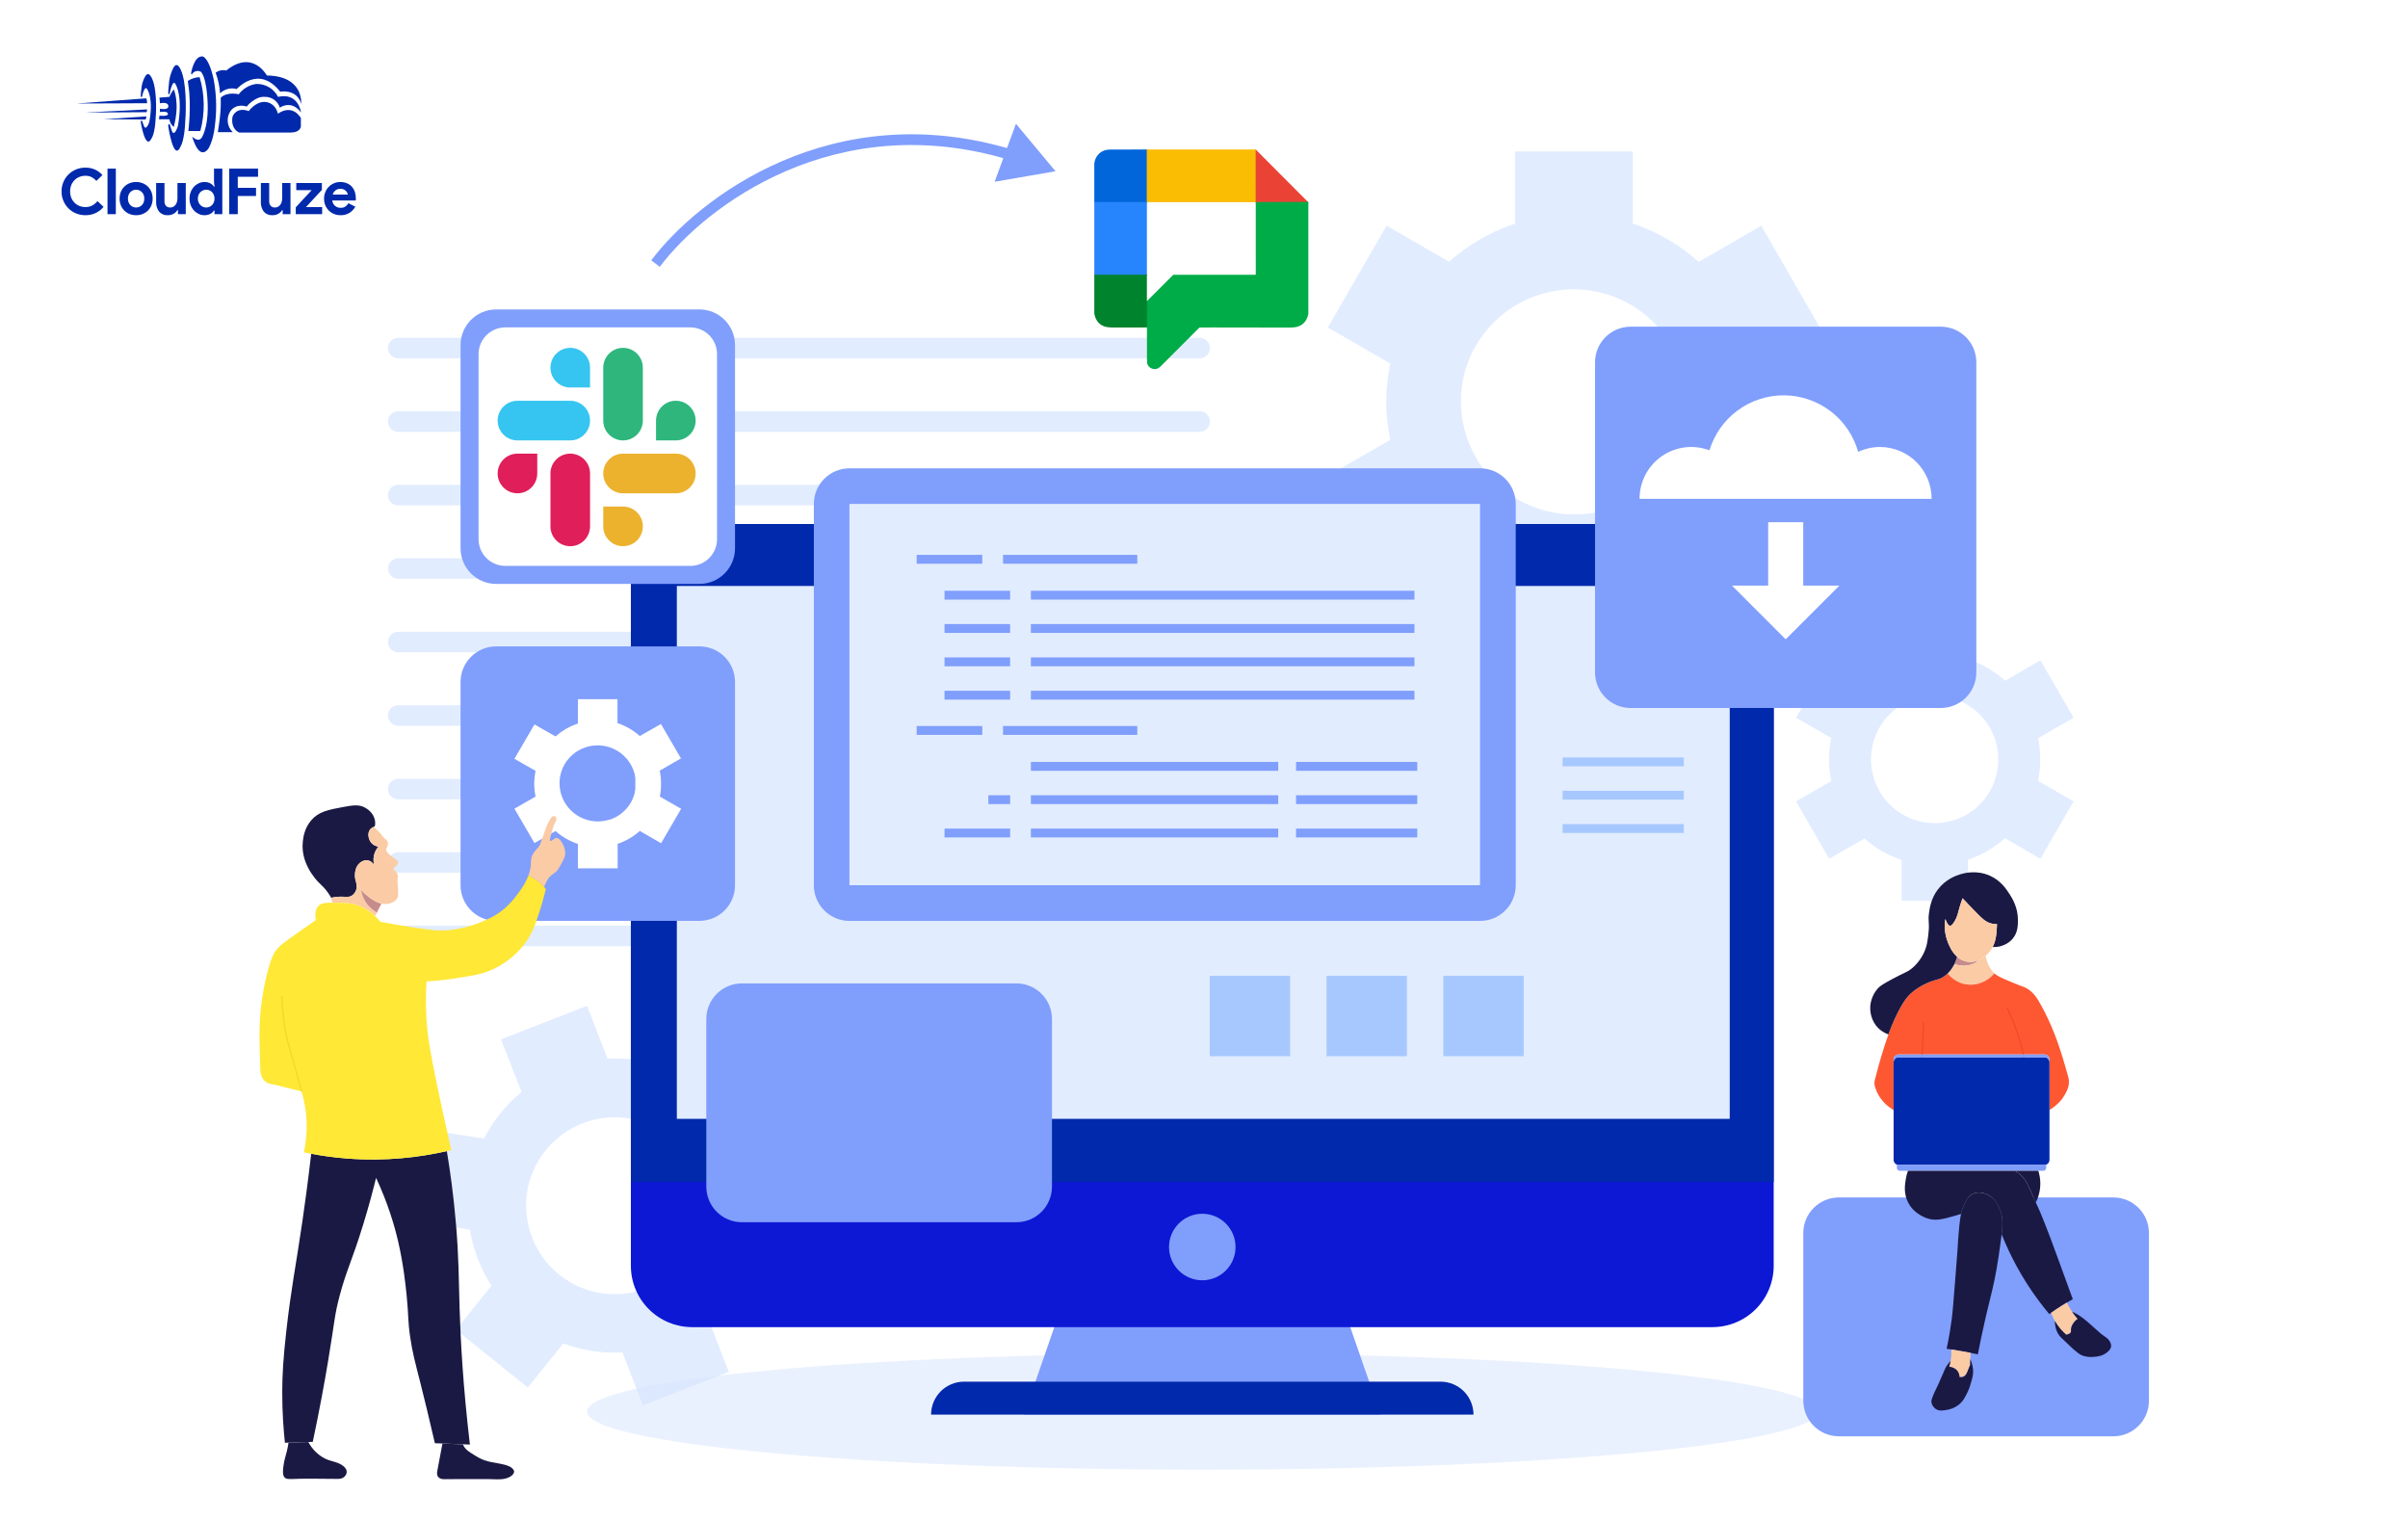 <svg width="900" height="568" viewBox="0 0 900 568" fill="none" xmlns="http://www.w3.org/2000/svg">
<rect width="900" height="568" fill="white"/>
<g clip-path="url(#clip0_7278_3678)">
<path d="M53.107 35.99C53.293 35.198 54.188 31.624 55.08 33.458C55.052 33.429 57.474 36.78 55.789 45.656C55.817 45.562 54.523 49.381 53.71 46.855C53.738 46.949 53.106 45.182 53.106 45.182C53.106 45.182 52.656 44.741 52.605 45.656C52.581 45.593 54.372 56.624 56.685 51.628C56.685 51.661 57.951 49.955 58.181 43.949C58.258 44.011 58.813 35.128 57.285 30.549C57.285 30.582 55.865 25.681 54.208 28.652C53.384 30.126 52.906 31.768 52.811 33.455C52.695 34.294 52.625 35.139 52.602 35.986C52.59 35.957 52.924 36.783 53.107 35.99Z" fill="#0129AC"/>
<path d="M63.438 34.827C63.654 33.823 64.671 29.291 65.696 31.617C65.664 31.581 68.439 35.829 66.51 47.085C66.541 46.971 65.064 51.803 64.133 48.605C64.165 48.721 63.443 46.484 63.443 46.484C63.443 46.484 62.928 45.924 62.867 47.084C62.84 47.007 64.892 60.991 67.539 54.656C67.539 54.698 68.989 52.535 69.257 44.92C69.346 44.997 69.979 33.736 68.232 27.93C68.232 27.973 66.605 21.758 64.707 25.526C63.754 27.421 63.21 29.495 63.108 31.613C62.975 32.678 62.895 33.749 62.869 34.822C62.842 34.784 63.22 35.83 63.438 34.827Z" fill="#0129AC"/>
<path d="M71.4 27.428C71.4 27.428 72.472 20.622 75.803 21.111C75.329 21.096 77.828 20.579 79.836 29.567C80.81 34.722 81.038 39.989 80.512 45.209C80.429 45.095 80.273 51.523 77.914 55.487C77.915 55.52 75.212 59.907 72.558 53.161C72.267 52.466 72.015 51.755 71.801 51.032C71.801 51.032 74.426 53.763 75.648 50.967C75.669 51.005 77.567 47.585 77.644 40.854C77.663 40.936 77.763 30.083 75.146 26.864C74.854 26.691 74.53 26.58 74.194 26.538C73.857 26.496 73.515 26.524 73.19 26.619C72.865 26.714 72.562 26.876 72.302 27.093C72.041 27.31 71.828 27.578 71.675 27.881C71.576 27.735 71.484 27.583 71.4 27.428Z" fill="#0129AC"/>
<path d="M89.405 49.528C89.405 49.528 86.204 48.413 86.873 43.767C86.912 43.443 88.234 39.804 93.005 41.522C92.889 41.522 95.49 38.05 98.81 38.088C98.837 38.088 102.615 37.858 103.896 42.5C103.826 42.567 108.763 38.472 112.447 44.064C112.457 44.081 112.456 46.576 112.447 45.95V47.311C112.447 47.311 112.259 49.478 108.794 49.527H108.588C106.702 49.495 89.405 49.528 89.405 49.528Z" fill="#0129AC"/>
<path d="M81.422 49.387C81.383 49.411 86.984 49.387 86.984 49.387C85.971 48.415 85.321 47.127 85.142 45.735C84.963 44.343 85.266 42.932 86 41.736C86.07 41.666 87.659 38.526 92.233 39.813C92.213 39.719 95.49 35.872 98.984 36.202C100.237 36.173 101.466 36.556 102.48 37.291C103.495 38.028 104.24 39.076 104.601 40.277C104.51 40.206 108.905 37.144 112.486 42.005C112.533 42.029 111.566 34.453 103.924 36.2C103.159 34.693 101.976 33.437 100.518 32.583C99.059 31.729 97.385 31.312 95.696 31.383C93.102 31.769 90.767 33.167 89.201 35.271C89.296 35.201 84.816 34.145 82.496 36.55C82.574 39.114 82.458 41.68 82.15 44.227C82.18 44.162 81.466 49.362 81.422 49.387Z" fill="#0129AC"/>
<path d="M80.598 27.179C81.526 29.654 82.081 32.252 82.244 34.889C83.043 34.096 84.038 33.528 85.128 33.245C86.218 32.962 87.364 32.973 88.448 33.278C88.556 33.278 96.599 23.966 104.72 34.266C104.811 34.301 110.861 33 112.594 38.854C112.519 38.854 113.744 28.443 99.775 28.216C99.735 28.295 94.518 18.319 84.556 26.364C83.878 26.19 83.169 26.174 82.483 26.316C81.797 26.457 81.153 26.754 80.599 27.183L80.598 27.179Z" fill="#0129AC"/>
<path d="M70.191 30.232C71.517 29.395 73.036 28.911 74.603 28.828C76.56 35.379 76.655 42.345 74.879 48.947C74.907 49.026 70.404 48.947 70.404 48.947C70.404 48.947 71.606 39.395 70.404 31.881L70.191 30.232Z" fill="#0129AC"/>
<path d="M59.593 36.483L63.322 36.199C63.719 35.202 64.266 34.271 64.942 33.438C64.966 33.438 67.341 38.456 64.942 47.44C64.496 47.096 64.123 46.667 63.845 46.178C63.567 45.688 63.389 45.148 63.322 44.589C63.322 44.521 59.434 44.589 59.434 44.589L59.597 43.227C59.597 43.227 62.976 43.635 62.748 42.502C62.728 42.478 62.948 41.458 59.773 41.849V40.625C59.773 40.625 62.922 41.315 62.93 39.695C62.93 39.671 63.082 37.941 59.773 38.607C59.749 37.896 59.689 37.187 59.593 36.483Z" fill="#0129AC"/>
<path d="M28.734 38.683L54.683 36.75C54.894 37.336 54.996 37.956 54.985 38.579C55.007 38.61 28.734 38.683 28.734 38.683Z" fill="#0129AC"/>
<path d="M31.961 42.049L54.963 40.891C54.979 41.246 54.914 41.6 54.773 41.926C54.758 41.963 31.961 42.049 31.961 42.049Z" fill="#0129AC"/>
<path d="M38.75 44.556L54.736 43.5L54.453 44.669L38.75 44.556Z" fill="#0129AC"/>
<path d="M38.708 77.316C37.904 78.301 36.889 79.093 35.737 79.633C34.536 80.176 33.23 80.448 31.912 80.429C30.702 80.439 29.503 80.205 28.386 79.74C27.333 79.303 26.375 78.665 25.567 77.862C24.764 77.054 24.126 76.098 23.689 75.046C23.225 73.936 22.991 72.744 23 71.541C22.991 70.338 23.225 69.146 23.689 68.036C24.126 66.984 24.764 66.028 25.567 65.22C26.375 64.417 27.333 63.779 28.386 63.343C29.503 62.879 30.702 62.646 31.912 62.658C33.149 62.633 34.377 62.876 35.512 63.371C36.568 63.859 37.511 64.561 38.28 65.434L36.023 67.62C35.533 67.047 34.941 66.571 34.276 66.216C33.551 65.852 32.747 65.672 31.935 65.693C31.171 65.688 30.413 65.829 29.701 66.109C29.023 66.375 28.404 66.775 27.884 67.285C27.357 67.809 26.941 68.434 26.66 69.122C26.35 69.888 26.197 70.708 26.208 71.534C26.195 72.362 26.348 73.185 26.658 73.953C26.939 74.641 27.355 75.265 27.881 75.789C28.402 76.302 29.021 76.704 29.701 76.971C30.413 77.251 31.171 77.392 31.935 77.387C32.814 77.405 33.683 77.206 34.466 76.808C35.227 76.399 35.895 75.837 36.426 75.156L38.708 77.316ZM40.181 80.048V63.034H43.292V80.048H40.181ZM50.875 68.024C51.725 68.014 52.569 68.172 53.359 68.488C54.086 68.781 54.747 69.218 55.303 69.771C55.86 70.331 56.297 70.998 56.59 71.731C56.905 72.525 57.062 73.373 57.053 74.226C57.062 75.08 56.905 75.928 56.59 76.722C56.298 77.455 55.862 78.122 55.306 78.682C54.75 79.235 54.089 79.671 53.362 79.965C52.572 80.281 51.728 80.439 50.878 80.429C50.027 80.439 49.183 80.281 48.394 79.965C47.666 79.671 47.005 79.235 46.449 78.682C45.891 78.122 45.453 77.455 45.16 76.722C44.844 75.928 44.687 75.08 44.696 74.226C44.687 73.373 44.844 72.525 45.16 71.731C45.451 70.998 45.887 70.331 46.443 69.771C46.999 69.218 47.66 68.781 48.387 68.488C49.178 68.171 50.023 68.014 50.875 68.024ZM50.875 77.553C51.27 77.553 51.661 77.477 52.027 77.328C52.396 77.18 52.732 76.96 53.013 76.679C53.307 76.38 53.538 76.025 53.691 75.634C53.864 75.186 53.948 74.709 53.94 74.23C53.948 73.75 53.864 73.273 53.691 72.826C53.538 72.435 53.307 72.079 53.013 71.78C52.732 71.498 52.397 71.275 52.027 71.126C51.661 70.977 51.27 70.9 50.875 70.9C50.475 70.897 50.08 70.974 49.71 71.125C49.346 71.276 49.016 71.499 48.738 71.779C48.444 72.078 48.213 72.434 48.061 72.824C47.888 73.272 47.803 73.749 47.811 74.229C47.803 74.708 47.888 75.185 48.061 75.633C48.213 76.024 48.444 76.379 48.738 76.678C49.016 76.957 49.346 77.177 49.71 77.326C50.08 77.478 50.475 77.555 50.875 77.553ZM66.511 78.525H66.321C65.959 79.11 65.451 79.59 64.847 79.918C64.198 80.266 63.471 80.442 62.735 80.429C62.118 80.476 61.499 80.379 60.927 80.144C60.355 79.909 59.846 79.543 59.441 79.076C58.676 78.032 58.295 76.757 58.361 75.464V68.404H61.474V75.08C61.42 75.75 61.619 76.415 62.032 76.945C62.245 77.156 62.5 77.319 62.781 77.424C63.062 77.528 63.361 77.572 63.66 77.551C64.053 77.56 64.441 77.466 64.787 77.28C65.113 77.096 65.397 76.845 65.619 76.543C65.858 76.214 66.035 75.844 66.141 75.45C66.263 75.013 66.323 74.561 66.321 74.108V68.404H69.431V80.048H66.515L66.511 78.525ZM80.175 78.644H79.984C79.66 79.174 79.201 79.61 78.654 79.906C77.969 80.275 77.198 80.455 76.42 80.429C75.685 80.431 74.959 80.273 74.292 79.965C73.62 79.657 73.015 79.222 72.51 78.682C71.981 78.112 71.566 77.447 71.287 76.722C70.98 75.926 70.826 75.079 70.836 74.226C70.826 73.374 70.98 72.527 71.287 71.731C71.566 71.006 71.982 70.34 72.511 69.771C73.016 69.233 73.621 68.798 74.292 68.491C74.959 68.183 75.685 68.025 76.419 68.028C77.197 68.001 77.968 68.181 78.653 68.55C79.199 68.845 79.659 69.278 79.984 69.806H80.175L79.984 68.143V63.034H83.097V80.048H80.175V78.644ZM77.062 77.553C77.465 77.555 77.864 77.478 78.238 77.328C78.607 77.18 78.943 76.96 79.224 76.679C79.519 76.379 79.754 76.024 79.913 75.634C80.094 75.188 80.183 74.711 80.175 74.23C80.183 73.749 80.094 73.271 79.913 72.826C79.754 72.436 79.519 72.08 79.224 71.78C78.943 71.498 78.608 71.275 78.238 71.126C77.864 70.976 77.465 70.899 77.062 70.901C76.657 70.899 76.257 70.98 75.885 71.138C75.517 71.294 75.182 71.52 74.899 71.804C74.604 72.104 74.37 72.459 74.21 72.849C74.031 73.286 73.942 73.755 73.949 74.228C73.942 74.7 74.031 75.169 74.21 75.606C74.37 75.996 74.604 76.351 74.899 76.651C75.182 76.935 75.517 77.161 75.885 77.317C76.257 77.475 76.657 77.555 77.062 77.553ZM85.664 63.034H96.452V66.076H88.874V70.21H95.694V73.252H88.874V80.048H85.666L85.664 63.034ZM105.649 78.528H105.459C105.097 79.111 104.589 79.59 103.985 79.918C103.336 80.266 102.608 80.442 101.87 80.429C101.254 80.476 100.636 80.378 100.064 80.143C99.493 79.909 98.984 79.543 98.579 79.076C97.814 78.032 97.433 76.757 97.499 75.464V68.404H100.612V75.08C100.558 75.75 100.757 76.415 101.171 76.945C101.383 77.156 101.638 77.319 101.919 77.424C102.2 77.528 102.499 77.572 102.798 77.551C103.192 77.559 103.581 77.465 103.927 77.278C104.253 77.094 104.537 76.843 104.759 76.541C104.998 76.212 105.176 75.841 105.282 75.448C105.402 75.011 105.462 74.56 105.459 74.108V68.404H108.572V80.048H105.649V78.528ZM110.544 77.482L116.485 71.066H110.734V68.404H120.306V70.975L114.366 77.391H120.401V80.048H110.54L110.544 77.482ZM132.81 77.244C132.286 78.18 131.539 78.971 130.636 79.549C129.632 80.161 128.472 80.466 127.297 80.429C126.455 80.437 125.619 80.28 124.838 79.965C124.104 79.669 123.437 79.228 122.877 78.669C122.318 78.109 121.878 77.442 121.581 76.709C121.265 75.919 121.108 75.075 121.118 74.224C121.114 73.408 121.268 72.598 121.57 71.839C121.859 71.107 122.286 70.437 122.83 69.867C123.375 69.3 124.024 68.844 124.743 68.524C125.509 68.185 126.34 68.015 127.178 68.025C128.033 68.01 128.881 68.168 129.673 68.489C130.371 68.776 130.996 69.214 131.503 69.772C132.004 70.334 132.384 70.993 132.62 71.707C132.879 72.489 133.008 73.308 133 74.131V74.416C132.985 74.503 132.977 74.59 132.977 74.678C132.96 74.764 132.952 74.852 132.953 74.939H124.184C124.233 75.368 124.366 75.783 124.576 76.16C124.765 76.49 125.015 76.78 125.313 77.015C125.599 77.242 125.926 77.411 126.275 77.514C126.622 77.617 126.983 77.669 127.345 77.669C127.971 77.693 128.589 77.523 129.115 77.182C129.574 76.866 129.953 76.447 130.22 75.958L132.81 77.244ZM129.982 72.729C129.957 72.489 129.888 72.256 129.78 72.04C129.651 71.773 129.474 71.531 129.258 71.327C129.009 71.093 128.719 70.908 128.402 70.781C128.012 70.629 127.597 70.555 127.178 70.565C126.545 70.554 125.926 70.755 125.42 71.135C124.899 71.535 124.524 72.094 124.35 72.727L129.982 72.729Z" fill="#0129AC"/>
</g>
<path d="M658.219 149.979C658.218 145.271 657.746 140.574 656.811 135.96L680.251 122.48L658.294 84.377L634.914 97.857C627.757 91.444 619.354 86.575 610.231 83.553V56.594H566.317V83.553C562.245 84.904 558.304 86.624 554.545 88.691C554.095 88.93 553.661 89.2 553.227 89.439L551.909 90.203C548.241 92.421 544.786 94.973 541.589 97.827L518.254 84.347L496.297 122.39L519.632 135.87C518.741 140.068 518.24 144.34 518.134 148.631V151.626C518.239 155.912 518.74 160.179 519.632 164.372L496.297 177.852L518.254 215.955L541.589 202.475C548.765 208.869 557.183 213.713 566.317 216.704V243.663H610.231V216.614C619.289 213.575 627.635 208.729 634.764 202.37L658.294 215.955L680.251 177.912L656.736 164.327C657.718 159.607 658.215 154.8 658.219 149.979ZM617.106 180.937L616.522 181.462C615.773 182.136 615.024 182.78 614.185 183.409C613.811 183.708 613.436 183.993 613.047 184.262C612.388 184.742 611.714 185.191 611.04 185.625C610.366 186.06 609.947 186.314 609.392 186.629C608.838 186.943 608.269 187.258 607.7 187.557C607.131 187.857 606.202 188.276 605.513 188.621L604.21 189.175C603.267 189.55 602.308 189.909 601.334 190.223L600.601 190.463C594.283 192.374 587.607 192.78 581.104 191.65C574.602 190.521 568.453 187.886 563.15 183.957C557.848 180.028 553.537 174.913 550.563 169.021C547.589 163.129 546.034 156.624 546.022 150.024C546.018 144.482 547.113 138.994 549.243 133.878C549.332 133.638 549.437 133.414 549.542 133.174C549.917 132.305 550.336 131.452 550.77 130.598C551.055 130.074 551.339 129.549 551.639 129.1C551.939 128.651 552.253 128.067 552.583 127.602C553.092 126.794 553.616 126.015 554.185 125.236L554.634 124.637C559.517 118.289 566.101 113.457 573.621 110.703C581.141 107.949 589.288 107.385 597.115 109.077C604.943 110.77 612.129 114.649 617.839 120.264C623.549 125.879 627.549 133 629.372 140.798C629.372 141.052 629.477 141.307 629.537 141.561C629.747 142.55 629.912 143.553 630.061 144.557C630.061 145.021 630.181 145.486 630.226 145.95C630.296 146.759 630.356 147.567 630.406 148.376C630.406 149.025 630.406 149.669 630.406 150.308C630.406 150.947 630.406 151.591 630.406 152.24C630.406 153.049 630.301 153.858 630.226 154.652C630.226 155.131 630.121 155.61 630.061 156.075C629.912 157.078 629.747 158.082 629.537 159.07C629.537 159.325 629.417 159.579 629.372 159.834C628.452 163.879 626.938 167.765 624.879 171.367C622.767 174.918 620.149 178.142 617.106 180.937Z" fill="#E1ECFF"/>
<path d="M762.569 283.771C762.572 281.12 762.306 278.475 761.776 275.878L775.001 268.239L762.614 246.792L749.434 254.4C745.399 250.786 740.663 248.043 735.52 246.342V231.125H710.762V246.327C708.467 247.087 706.246 248.054 704.127 249.218C703.872 249.353 703.633 249.502 703.393 249.652C703.153 249.802 702.884 249.922 702.644 250.072C700.577 251.327 698.627 252.765 696.818 254.37L683.668 246.777L671.281 268.224L684.446 275.818C683.954 278.184 683.684 280.591 683.638 283.007C683.638 283.307 683.638 283.591 683.638 283.876C683.638 284.161 683.638 284.445 683.638 284.73C683.685 287.146 683.956 289.553 684.446 291.919L671.281 299.513L683.668 320.96L696.818 313.367C700.871 316.961 705.616 319.688 710.762 321.38V336.597H735.52V321.32C740.634 319.612 745.344 316.875 749.359 313.277L762.614 320.945L775.001 299.498L761.731 291.844C762.29 289.189 762.571 286.484 762.569 283.771V283.771ZM739.354 301.235L739.04 301.52C738.605 301.909 738.171 302.268 737.722 302.628L737.078 303.107C736.703 303.377 736.329 303.631 735.939 303.871L735.011 304.44C734.696 304.62 734.382 304.8 734.052 304.964L732.824 305.563L732.09 305.878C731.566 306.088 731.027 306.297 730.473 306.462L730.053 306.597C725.733 307.911 721.128 307.971 716.775 306.77C712.423 305.568 708.501 303.154 705.467 299.809C702.433 296.465 700.412 292.327 699.639 287.878C698.866 283.429 699.373 278.852 701.102 274.68L701.266 274.275C701.491 273.781 701.716 273.302 701.97 272.778C702.225 272.253 702.285 272.178 702.464 271.879C702.644 271.579 702.809 271.295 702.989 271.01C703.168 270.726 703.573 270.112 703.887 269.677C703.98 269.569 704.065 269.453 704.142 269.333C706.052 266.864 708.422 264.789 711.122 263.222C714.345 261.355 717.962 260.27 721.681 260.054C725.4 259.839 729.118 260.498 732.537 261.979C735.955 263.46 738.978 265.722 741.364 268.583C743.75 271.445 745.431 274.825 746.274 278.454L746.364 278.873C746.484 279.443 746.588 280.012 746.663 280.581C746.663 280.835 746.738 281.105 746.753 281.375C746.811 281.827 746.846 282.282 746.858 282.738C746.858 283.097 746.858 283.457 746.858 283.816C746.858 284.175 746.858 284.55 746.858 284.909C746.858 285.269 746.858 285.823 746.753 286.272C746.648 286.722 746.753 286.812 746.663 287.066C746.588 287.635 746.484 288.204 746.364 288.759L746.274 289.193C745.212 293.787 742.802 297.959 739.354 301.175V301.235Z" fill="#E1ECFF"/>
<path d="M280.95 430.688C279.622 427.241 277.946 423.939 275.948 420.832L289.263 404.282L262.423 382.625L249.153 399.1C242.107 396.433 234.585 395.255 227.061 395.64L219.422 375.93L187.251 388.451L194.934 408.087C192.337 410.225 189.94 412.596 187.775 415.171C187.52 415.47 187.281 415.785 187.026 416.1L186.292 417.028C184.229 419.686 182.424 422.535 180.9 425.535L160.021 422.285L154.734 456.329L175.613 459.564C176.159 462.883 177.016 466.142 178.174 469.3C178.309 469.689 178.459 470.064 178.609 470.438C178.758 470.813 178.878 471.172 179.028 471.531C180.3 474.667 181.864 477.676 183.701 480.518L170.446 496.993L197.286 518.561L210.526 502.086C217.585 504.714 225.111 505.856 232.633 505.441L240.286 525.181L272.398 512.75L264.73 492.949C270.48 488.175 275.203 482.285 278.614 475.635L299.582 478.9L304.869 444.871L283.901 441.591C283.297 437.865 282.308 434.21 280.95 430.688ZM259.607 465.001L259.338 465.54C258.978 466.259 258.589 466.948 258.169 467.637C257.99 467.952 257.78 468.266 257.585 468.581C257.241 469.12 256.881 469.629 256.507 470.154C256.132 470.678 255.893 470.962 255.578 471.352C255.264 471.741 254.934 472.131 254.605 472.505C254.275 472.879 253.751 473.449 253.302 473.898C252.852 474.347 252.777 474.422 252.508 474.677C251.924 475.216 251.34 475.755 250.711 476.249L250.231 476.639C245.287 480.516 239.343 482.908 233.091 483.536C226.839 484.164 220.538 483.003 214.921 480.187C209.305 477.37 204.604 473.016 201.368 467.63C198.131 462.245 196.492 456.05 196.642 449.769C196.642 449.574 196.642 449.365 196.642 449.17C196.642 448.421 196.746 447.672 196.821 446.938C196.821 446.474 196.926 446.01 197.001 445.545C197.076 445.081 197.166 444.602 197.256 444.152C197.405 443.419 197.57 442.655 197.765 441.966C197.765 441.771 197.87 441.591 197.93 441.397C199.148 437.223 201.185 433.333 203.921 429.954C207.168 425.919 211.315 422.7 216.03 420.556C220.744 418.411 225.896 417.401 231.071 417.604C236.246 417.808 241.302 419.221 245.833 421.729C250.365 424.238 254.246 427.773 257.166 432.051L257.495 432.56C257.93 433.234 258.349 433.923 258.739 434.612C258.918 434.941 259.083 435.256 259.248 435.6C259.413 435.945 259.817 436.739 260.072 437.323C260.326 437.907 260.476 438.236 260.656 438.716C260.835 439.195 261 439.659 261.165 440.138C261.33 440.618 261.554 441.337 261.719 441.951C261.824 442.31 261.914 442.685 262.004 443.044C262.183 443.808 262.333 444.542 262.468 445.381L262.558 445.995C263.037 449.217 263.037 452.493 262.558 455.715C262.031 458.938 261.037 462.066 259.607 465.001V465.001Z" fill="#E1ECFF"/>
<path d="M448.385 133.919H148.834C147.817 133.919 146.842 133.515 146.123 132.795C145.404 132.076 145 131.101 145 130.084V130.084C145 129.067 145.404 128.092 146.123 127.373C146.842 126.654 147.817 126.25 148.834 126.25H448.385C449.402 126.25 450.378 126.654 451.097 127.373C451.816 128.092 452.22 129.067 452.22 130.084C452.222 130.588 452.124 131.088 451.932 131.554C451.74 132.02 451.457 132.443 451.101 132.8C450.745 133.156 450.321 133.439 449.855 133.631C449.389 133.823 448.889 133.92 448.385 133.919V133.919Z" fill="#E1ECFF"/>
<path d="M448.385 161.387H148.834C147.817 161.387 146.842 160.983 146.123 160.264C145.404 159.545 145 158.57 145 157.553V157.553C145 156.536 145.404 155.561 146.123 154.842C146.842 154.123 147.817 153.719 148.834 153.719H448.385C449.402 153.719 450.378 154.123 451.097 154.842C451.816 155.561 452.22 156.536 452.22 157.553C452.22 158.57 451.816 159.545 451.097 160.264C450.378 160.983 449.402 161.387 448.385 161.387Z" fill="#E1ECFF"/>
<path d="M448.385 188.856H148.834C147.817 188.856 146.842 188.452 146.123 187.733C145.404 187.014 145 186.039 145 185.022V185.022C145 184.005 145.404 183.03 146.123 182.311C146.842 181.591 147.817 181.188 148.834 181.188H448.385C448.889 181.186 449.389 181.283 449.855 181.475C450.321 181.667 450.745 181.95 451.101 182.306C451.457 182.663 451.74 183.086 451.932 183.552C452.124 184.018 452.222 184.518 452.22 185.022V185.022C452.22 186.039 451.816 187.014 451.097 187.733C450.378 188.452 449.402 188.856 448.385 188.856Z" fill="#E1ECFF"/>
<path d="M448.383 208.641H148.877C146.76 208.641 145.043 210.357 145.043 212.475C145.043 214.592 146.76 216.309 148.877 216.309H448.383C450.501 216.309 452.218 214.592 452.218 212.475C452.218 210.357 450.501 208.641 448.383 208.641Z" fill="#E1ECFF"/>
<path d="M448.385 243.778H148.834C147.817 243.778 146.842 243.374 146.123 242.655C145.404 241.936 145 240.961 145 239.944V239.944C145 238.927 145.404 237.951 146.123 237.232C146.842 236.513 147.817 236.109 148.834 236.109H448.385C449.402 236.109 450.378 236.513 451.097 237.232C451.816 237.951 452.22 238.927 452.22 239.944V239.944C452.22 240.961 451.816 241.936 451.097 242.655C450.378 243.374 449.402 243.778 448.385 243.778V243.778Z" fill="#E1ECFF"/>
<path d="M448.385 271.247H148.834C147.817 271.247 146.842 270.843 146.123 270.124C145.404 269.405 145 268.429 145 267.412V267.412C145 266.396 145.404 265.42 146.123 264.701C146.842 263.982 147.817 263.578 148.834 263.578H448.385C448.889 263.576 449.389 263.674 449.855 263.866C450.321 264.058 450.745 264.34 451.101 264.697C451.457 265.053 451.74 265.477 451.932 265.943C452.124 266.409 452.222 266.908 452.22 267.412V267.412C452.22 268.429 451.816 269.405 451.097 270.124C450.378 270.843 449.402 271.247 448.385 271.247Z" fill="#E1ECFF"/>
<path d="M448.385 298.762H148.834C147.817 298.762 146.842 298.358 146.123 297.639C145.404 296.92 145 295.945 145 294.928V294.928C145 293.911 145.404 292.936 146.123 292.217C146.842 291.498 147.817 291.094 148.834 291.094H448.385C449.402 291.094 450.378 291.498 451.097 292.217C451.816 292.936 452.22 293.911 452.22 294.928C452.222 295.432 452.124 295.932 451.932 296.398C451.74 296.864 451.457 297.287 451.101 297.644C450.745 298 450.321 298.282 449.855 298.474C449.389 298.666 448.889 298.764 448.385 298.762V298.762Z" fill="#E1ECFF"/>
<path d="M448.385 326.169H148.834C147.817 326.169 146.842 325.765 146.123 325.045C145.404 324.326 145 323.351 145 322.334V322.334C145 321.317 145.404 320.342 146.123 319.623C146.842 318.904 147.817 318.5 148.834 318.5H448.385C449.402 318.5 450.378 318.904 451.097 319.623C451.816 320.342 452.22 321.317 452.22 322.334C452.22 323.351 451.816 324.326 451.097 325.045C450.378 325.765 449.402 326.169 448.385 326.169Z" fill="#E1ECFF"/>
<path d="M448.385 353.637H148.834C147.817 353.637 146.842 353.233 146.123 352.514C145.404 351.795 145 350.82 145 349.803V349.803C145 348.786 145.404 347.811 146.123 347.092C146.842 346.373 147.817 345.969 148.834 345.969H448.385C448.889 345.967 449.389 346.065 449.855 346.257C450.321 346.449 450.745 346.731 451.101 347.087C451.457 347.444 451.74 347.867 451.932 348.333C452.124 348.799 452.222 349.299 452.22 349.803V349.803C452.22 350.82 451.816 351.795 451.097 352.514C450.378 353.233 449.402 353.637 448.385 353.637Z" fill="#E1ECFF"/>
<path opacity="0.5" d="M449.363 549.271C576.378 549.271 679.344 539.548 679.344 527.553C679.344 515.559 576.378 505.836 449.363 505.836C322.349 505.836 219.383 515.559 219.383 527.553C219.383 539.548 322.349 549.271 449.363 549.271Z" fill="#D6E4FE"/>
<path d="M516.011 528.706H382.711L405.642 462.625H493.081L516.011 528.706Z" fill="#809EFC"/>
<path d="M235.793 261.555H662.923V473.083C662.923 479.16 660.509 484.989 656.211 489.287C651.913 493.584 646.085 495.998 640.007 495.998H258.709C252.631 495.998 246.802 493.584 242.505 489.287C238.207 484.989 235.793 479.16 235.793 473.083V261.555Z" fill="#0C18D4"/>
<path d="M258.709 195.844H640.007C646.085 195.844 651.913 198.258 656.211 202.556C660.509 206.853 662.923 212.682 662.923 218.759V441.745H235.793V218.759C235.793 212.682 238.207 206.853 242.505 202.556C246.802 198.258 252.631 195.844 258.709 195.844V195.844Z" fill="#0129AC"/>
<path d="M646.493 219H252.973V418.157H646.493V219Z" fill="#E1ECFF"/>
<path d="M449.361 478.488C456.227 478.488 461.792 472.922 461.792 466.056C461.792 459.191 456.227 453.625 449.361 453.625C442.495 453.625 436.93 459.191 436.93 466.056C436.93 472.922 442.495 478.488 449.361 478.488Z" fill="#809EFC"/>
<path d="M550.728 528.702H347.992C347.992 525.432 349.291 522.297 351.603 519.985C353.914 517.674 357.05 516.375 360.319 516.375H538.402C541.671 516.375 544.806 517.674 547.118 519.985C549.43 522.297 550.728 525.432 550.728 528.702V528.702Z" fill="#0129AC"/>
<path d="M553.196 175.031H317.495C310.141 175.031 304.18 180.993 304.18 188.346V330.858C304.18 338.211 310.141 344.173 317.495 344.173H553.196C560.55 344.173 566.512 338.211 566.512 330.858V188.346C566.512 180.993 560.55 175.031 553.196 175.031Z" fill="#809EFC"/>
<path d="M553.178 188.328H317.477V330.84H553.178V188.328Z" fill="#E1ECFF"/>
<path d="M367.128 207.375H342.609V210.685H367.128V207.375Z" fill="#809EFC"/>
<path d="M425.062 207.375H374.887V210.685H425.062V207.375Z" fill="#809EFC"/>
<path d="M377.534 220.789H353.016V224.099H377.534V220.789Z" fill="#809EFC"/>
<path d="M528.662 220.789H385.297V224.099H528.662V220.789Z" fill="#809EFC"/>
<path d="M377.534 233.234H353.016V236.544H377.534V233.234Z" fill="#809EFC"/>
<path d="M528.662 233.234H385.297V236.544H528.662V233.234Z" fill="#809EFC"/>
<path d="M377.534 245.703H353.016V249.013H377.534V245.703Z" fill="#809EFC"/>
<path d="M528.662 245.703H385.297V249.013H528.662V245.703Z" fill="#809EFC"/>
<path d="M377.534 258.164H353.016V261.474H377.534V258.164Z" fill="#809EFC"/>
<path d="M367.128 271.344H342.609V274.654H367.128V271.344Z" fill="#809EFC"/>
<path d="M425.062 271.344H374.887V274.654H425.062V271.344Z" fill="#809EFC"/>
<path d="M477.738 284.766H385.297V288.076H477.738V284.766Z" fill="#809EFC"/>
<path d="M477.738 297.211H385.297V300.521H477.738V297.211Z" fill="#809EFC"/>
<path d="M377.539 297.211H369.406V300.521H377.539V297.211Z" fill="#809EFC"/>
<path d="M377.534 309.672H353.016V312.982H377.534V309.672Z" fill="#809EFC"/>
<path d="M477.738 309.672H385.297V312.982H477.738V309.672Z" fill="#809EFC"/>
<path d="M529.709 284.766H484.402V288.076H529.709V284.766Z" fill="#809EFC"/>
<path d="M529.709 297.211H484.402V300.521H529.709V297.211Z" fill="#809EFC"/>
<path d="M529.709 309.672H484.402V312.982H529.709V309.672Z" fill="#809EFC"/>
<path d="M528.662 258.164H385.297V261.474H528.662V258.164Z" fill="#809EFC"/>
<path d="M261.403 241.578H185.452C178.098 241.578 172.137 247.539 172.137 254.893V330.844C172.137 338.198 178.098 344.159 185.452 344.159H261.403C268.757 344.159 274.718 338.198 274.718 330.844V254.893C274.718 247.539 268.757 241.578 261.403 241.578Z" fill="#809EFC"/>
<path d="M247.057 292.758C247.058 291.168 246.898 289.582 246.578 288.025L254.516 283.442L247.027 270.591L239.119 275.084C236.709 272.914 233.873 271.272 230.792 270.261V261.305H215.994V270.411C214.621 270.861 213.292 271.438 212.025 272.133L211.576 272.388L211.126 272.658C209.885 273.405 208.716 274.267 207.637 275.234L199.758 270.741L192.27 283.591L200.163 288.085C199.865 289.504 199.7 290.948 199.668 292.398V293.417C199.699 294.867 199.864 296.311 200.163 297.73L192.27 302.223L199.758 315.089L207.637 310.596C210.068 312.748 212.911 314.384 215.994 315.404V324.525H230.852V315.374C232.356 314.866 233.807 314.208 235.18 313.412C236.592 312.595 237.917 311.637 239.134 310.551L247.087 315.149L254.576 302.283L246.623 297.7C246.941 296.072 247.087 294.416 247.057 292.758V292.758ZM233.143 303.242L232.949 303.407C232.694 303.646 232.424 303.856 232.155 304.066L231.78 304.365C231.556 304.515 231.331 304.68 231.091 304.814C230.852 304.949 230.732 305.054 230.537 305.159L229.968 305.474L229.219 305.833L228.785 306.013C228.47 306.147 228.141 306.267 227.811 306.372H227.572C226.228 306.787 224.829 306.999 223.423 307.001C219.641 306.997 216.014 305.497 213.334 302.829C210.654 300.16 209.139 296.539 209.119 292.758C209.117 290.886 209.489 289.032 210.213 287.306L210.303 287.066C210.437 286.767 210.587 286.482 210.722 286.197L211.021 285.658L211.336 285.134L211.875 284.34L212.04 284.13C213.177 282.648 214.597 281.405 216.219 280.476C218.151 279.361 220.318 278.713 222.546 278.585C224.774 278.457 227.001 278.852 229.049 279.739C231.096 280.625 232.908 281.978 234.34 283.69C235.771 285.402 236.782 287.425 237.292 289.597C237.284 289.682 237.284 289.767 237.292 289.852C237.292 290.196 237.412 290.526 237.457 290.87C237.502 291.215 237.457 291.185 237.457 291.35C237.457 291.514 237.457 291.889 237.457 292.173C237.457 292.458 237.457 292.608 237.457 292.817C237.457 293.027 237.457 293.252 237.457 293.476C237.457 293.701 237.457 294.016 237.457 294.285C237.465 294.445 237.465 294.605 237.457 294.765C237.457 295.109 237.352 295.439 237.292 295.783C237.285 295.868 237.285 295.953 237.292 296.038C236.985 297.402 236.48 298.713 235.794 299.932C235.082 301.162 234.188 302.278 233.143 303.242V303.242Z" fill="white"/>
<path d="M379.866 367.531H277.299C269.946 367.531 263.984 373.493 263.984 380.846V443.482C263.984 450.836 269.946 456.798 277.299 456.798H379.866C387.219 456.798 393.181 450.836 393.181 443.482V380.846C393.181 373.493 387.219 367.531 379.866 367.531Z" fill="#809EFC"/>
<path d="M789.866 447.531H687.299C679.946 447.531 673.984 453.493 673.984 460.846V523.482C673.984 530.836 679.946 536.798 687.299 536.798H789.866C797.219 536.798 803.181 530.836 803.181 523.482V460.846C803.181 453.493 797.219 447.531 789.866 447.531Z" fill="#809EFC"/>
<path d="M725.349 122.094H609.467C602.114 122.094 596.152 128.055 596.152 135.409V251.29C596.152 258.644 602.114 264.605 609.467 264.605H725.349C732.702 264.605 738.664 258.644 738.664 251.29V135.409C738.664 128.055 732.702 122.094 725.349 122.094Z" fill="#809EFC"/>
<path d="M702.722 167.056C699.88 167.054 697.073 167.678 694.5 168.884C692.808 162.853 689.207 157.533 684.235 153.723C679.264 149.913 673.191 147.817 666.928 147.752C660.664 147.686 654.549 149.653 649.499 153.358C644.448 157.063 640.736 162.306 638.918 168.3C635.991 167.195 632.841 166.819 629.736 167.202C626.632 167.586 623.667 168.718 621.098 170.501C618.528 172.284 616.43 174.664 614.984 177.438C613.538 180.211 612.787 183.295 612.797 186.422H721.953C721.969 181.305 719.953 176.39 716.346 172.759C712.74 169.127 707.84 167.076 702.722 167.056V167.056Z" fill="white"/>
<path d="M647.32 218.851L667.405 238.936L687.49 218.851H673.965V195.156H660.86V218.851H647.32Z" fill="white"/>
<path d="M261.403 115.648H185.452C178.098 115.648 172.137 121.61 172.137 128.963V204.915C172.137 212.268 178.098 218.23 185.452 218.23H261.403C268.757 218.23 274.718 212.268 274.718 204.915V128.963C274.718 121.61 268.757 115.648 261.403 115.648Z" fill="#809EFC"/>
<path d="M258 122.359H188.863C183.34 122.359 178.863 126.837 178.863 132.359V201.496C178.863 207.019 183.34 211.496 188.863 211.496H258C263.523 211.496 268 207.019 268 201.496V132.359C268 126.837 263.523 122.359 258 122.359Z" fill="white"/>
<g style="mix-blend-mode:multiply">
<path d="M482.186 364.703H452.141V394.748H482.186V364.703Z" fill="#A7C8FF"/>
</g>
<g style="mix-blend-mode:multiply">
<path d="M525.846 364.703H495.801V394.748H525.846V364.703Z" fill="#A7C8FF"/>
</g>
<g style="mix-blend-mode:multiply">
<path d="M569.49 364.703H539.445V394.748H569.49V364.703Z" fill="#A7C8FF"/>
</g>
<g style="mix-blend-mode:multiply">
<path d="M629.323 283.086H584.016V286.396H629.323V283.086Z" fill="#A7C8FF"/>
</g>
<g style="mix-blend-mode:multiply">
<path d="M629.323 295.547H584.016V298.857H629.323V295.547Z" fill="#A7C8FF"/>
</g>
<g style="mix-blend-mode:multiply">
<path d="M629.323 307.992H584.016V311.302H629.323V307.992Z" fill="#A7C8FF"/>
</g>
<path fill-rule="evenodd" clip-rule="evenodd" d="M213.131 130C209.041 130.003 205.73 133.323 205.733 137.413C205.73 141.504 209.044 144.823 213.134 144.826H220.535V137.416C220.538 133.326 217.225 130.006 213.131 130C213.134 130 213.134 130 213.131 130ZM213.131 149.772H193.401C189.311 149.775 185.997 153.095 186 157.185C185.994 161.276 189.307 164.596 193.398 164.602H213.131C217.222 164.599 220.535 161.279 220.532 157.189C220.535 153.095 217.222 149.775 213.131 149.772Z" fill="#36C5F0"/>
<path fill-rule="evenodd" clip-rule="evenodd" d="M259.997 157.185C260 153.095 256.686 149.775 252.596 149.772C248.505 149.775 245.192 153.095 245.195 157.185V164.602H252.596C256.686 164.599 260 161.279 259.997 157.185ZM240.264 157.185V137.413C240.267 133.326 236.956 130.006 232.866 130C228.775 130.003 225.462 133.323 225.465 137.413V157.185C225.459 161.276 228.772 164.596 232.863 164.602C236.953 164.599 240.267 161.279 240.264 157.185Z" fill="#2EB67D"/>
<path fill-rule="evenodd" clip-rule="evenodd" d="M232.866 204.144C236.956 204.141 240.27 200.821 240.267 196.731C240.27 192.64 236.956 189.32 232.866 189.317H225.465V196.731C225.462 200.818 228.775 204.138 232.866 204.144ZM232.866 184.368H252.599C256.689 184.365 260.003 181.046 260 176.955C260.006 172.865 256.692 169.545 252.602 169.539H232.869C228.778 169.542 225.465 172.862 225.468 176.952C225.465 181.046 228.775 184.365 232.866 184.368Z" fill="#ECB22E"/>
<path fill-rule="evenodd" clip-rule="evenodd" d="M186 176.952C185.997 181.043 189.311 184.362 193.401 184.365C197.492 184.362 200.805 181.043 200.802 176.952V169.539H193.401C189.311 169.542 185.997 172.862 186 176.952ZM205.733 176.952V196.725C205.727 200.815 209.041 204.135 213.131 204.141C217.222 204.138 220.535 200.818 220.532 196.728V176.958C220.538 172.868 217.225 169.548 213.134 169.542C209.041 169.542 205.73 172.862 205.733 176.952Z" fill="#E01E5A"/>
<path d="M394.5 64.002L379.717 46.259L371.743 67.933L394.5 64.002ZM246.597 99.706C263.659 77.058 312.122 40.205 377.027 59.701L378.178 55.87C311.149 35.736 261.1 73.806 243.403 97.299L246.597 99.706Z" fill="#809EFC"/>
<path d="M428.641 55.867L428.643 75.537" stroke="#7E916F" stroke-width="0.514"/>
<path d="M428.646 75.536L409 75.531" stroke="#1375EB" stroke-width="0.514"/>
<path d="M469.462 56.008C469.435 56.018 469.411 56.029 469.393 56.041C469.363 56.057 469.349 56.081 469.349 56.113L469.344 75.536" stroke="#F3801D" stroke-width="0.514"/>
<path d="M469.335 75.547C469.332 75.547 469.329 75.547 469.324 75.547" stroke="#7EB426" stroke-width="0.514"/>
<path d="M428.65 75.54C428.648 75.538 428.645 75.535 428.641 75.531" stroke="#91A080" stroke-width="0.514"/>
<path d="M488.869 75.484L469.344 75.546" stroke="#75783E" stroke-width="0.514"/>
<path d="M428.659 102.724L409 102.719" stroke="#138495" stroke-width="0.514"/>
<path d="M428.671 122.385L428.668 112.539" stroke="#00983A" stroke-width="0.514"/>
<path d="M428.644 55.867L428.646 75.537L409 75.531V61.078C409.146 60.056 409.448 59.198 409.908 58.504C411.041 56.785 412.689 55.92 414.852 55.908C419.423 55.884 424.021 55.871 428.644 55.867Z" fill="#0066DA"/>
<path d="M428.641 55.867L469.132 55.872C469.217 55.872 469.3 55.898 469.368 55.947L469.463 56.016C469.436 56.027 469.413 56.038 469.394 56.05C469.365 56.065 469.35 56.089 469.35 56.122L469.345 75.544C469.342 75.544 469.337 75.544 469.332 75.544H428.651C428.649 75.543 428.647 75.54 428.643 75.537L428.641 55.867Z" fill="#FBBC04"/>
<path d="M469.462 56.016L488.869 75.482L469.344 75.543L469.349 56.121C469.349 56.089 469.363 56.065 469.393 56.049C469.411 56.037 469.435 56.026 469.462 56.016Z" fill="#EA4335"/>
<path d="M409 75.539L428.646 75.544C428.65 75.548 428.652 75.55 428.654 75.552L428.659 102.735L409 102.729V75.539Z" fill="#2684FC"/>
<path d="M488.882 75.484L489.003 75.572V117.215C488.547 119.707 487.256 121.316 485.13 122.043C484.372 122.304 483.254 122.432 481.778 122.429C472.194 122.414 462.512 122.399 452.733 122.385C451.313 122.383 449.873 122.394 448.412 122.416C448.331 122.418 448.263 122.447 448.206 122.504C443.422 127.265 438.621 132.069 433.802 136.913C433.064 137.656 432.228 138.07 431.168 137.913C430.18 137.768 429.452 137.258 428.984 136.385C428.787 136.015 428.687 135.339 428.683 134.359C428.671 130.382 428.667 126.393 428.671 122.39L428.668 112.544L438.386 102.826C438.428 102.784 438.478 102.75 438.534 102.727C438.59 102.705 438.649 102.693 438.71 102.693L469.138 102.703C469.195 102.703 469.249 102.681 469.289 102.64C469.329 102.6 469.352 102.546 469.352 102.49L469.344 75.546C469.349 75.546 469.354 75.546 469.357 75.546L488.882 75.484Z" fill="#00AC47"/>
<path d="M428.659 102.724V112.539L428.662 122.386C424.551 122.41 420.476 122.417 416.436 122.409C414.752 122.405 413.539 122.273 412.797 122.013C410.715 121.285 409.449 119.674 409 117.177V102.719L428.659 102.724Z" fill="#00832D"/>
<path d="M129.257 551.245C129.04 551.632 128.722 551.971 128.332 552.214C127.321 552.844 126.177 552.726 125.047 552.709C124.157 552.696 123.262 552.701 122.37 552.691C120.523 552.669 118.677 552.647 116.83 552.64C115.279 552.634 113.729 552.639 112.178 552.663C110.717 552.686 109.228 552.833 107.769 552.739C107.681 552.734 107.593 552.727 107.505 552.719C106.646 552.638 106.031 552.044 105.871 551.205C105.617 549.872 105.859 548.419 106.068 547.093C106.196 546.282 106.366 545.466 106.603 544.679C107.008 543.331 107.481 541.495 107.836 539.178C110.307 539.099 112.773 539.02 115.248 538.938C116.008 540.372 116.856 541.42 117.502 542.118C118.63 543.336 119.997 544.379 121.496 545.138C123.059 545.928 124.753 546.157 126.347 546.796C128.081 547.491 130.465 549.088 129.257 551.245Z" fill="#1A1943"/>
<path d="M175.629 539.882C174.746 539.846 173.86 539.815 172.977 539.779C170.439 539.685 167.898 539.586 165.36 539.488C164.422 539.453 163.481 539.417 162.542 539.382C160.376 529.945 158.495 522.324 157.171 517.063C155.059 508.682 154.141 505.471 153.314 499.776C152.36 493.24 152.769 491.951 151.97 484.004C151.608 480.413 150.788 472.47 148.783 463.867C147.399 457.945 144.995 449.722 140.558 440.209C139.57 444.252 137.977 450.407 135.692 457.827C131.519 471.382 129.549 474.495 126.968 484.173C124.935 491.797 125.144 493.665 122.602 508.839C121.4 516.031 119.556 526.343 116.9 538.878C116.349 538.894 115.796 538.914 115.249 538.93C112.774 539.012 110.308 539.091 107.836 539.17C107.388 539.185 106.942 539.197 106.493 539.213C105.981 534.469 105.468 527.907 105.489 520.082C105.505 513.624 105.879 507.591 106.998 497.598C108.85 481.068 110.446 474.109 113.039 456.318C113.859 450.692 115.066 442.011 116.313 431.193C120.483 431.983 124.986 432.614 129.795 432.982C144.177 434.087 156.84 432.511 167.009 430.211C168.206 437.365 169.515 446.649 170.427 457.493C171.507 470.306 171.452 478.361 171.771 488.87C172.133 500.821 173.059 518.21 175.629 539.882Z" fill="#1A1943"/>
<path d="M192.14 550.094C192.083 550.622 191.669 551.134 191.283 551.457C188.957 553.407 185.328 552.796 182.531 552.793C179.179 552.789 175.827 552.786 172.475 552.782C170.313 552.779 168.151 552.837 165.992 552.829C165.192 552.826 164.327 552.643 163.808 552.033C163.295 551.431 163.279 550.592 163.419 549.851C164.069 546.404 164.719 542.956 165.366 539.508C167.903 539.606 170.445 539.705 172.982 539.799C173.128 540.138 173.314 540.481 173.542 540.824C174.283 541.935 175.201 542.514 177.041 543.673C178.16 544.378 179.295 545.095 180.942 545.706C182.839 546.409 184.863 546.63 186.834 547.034C188.462 547.368 191.196 547.856 192.034 549.506C192.132 549.699 192.161 549.898 192.14 550.094Z" fill="#1A1943"/>
<path d="M140.345 324.559C140.22 324.297 140.046 323.893 139.898 323.375C140.097 323.733 140.249 324.132 140.345 324.559Z" fill="#E64344"/>
<path d="M124.334 337.361L123.785 335.539C123.899 335.774 123.999 336.017 124.087 336.287C124.174 336.558 124.271 336.918 124.334 337.361Z" fill="#E64344"/>
<path d="M140.345 324.559C140.22 324.297 140.046 323.893 139.898 323.375C140.097 323.733 140.249 324.132 140.345 324.559Z" fill="#E64344"/>
<path d="M139.888 323.376C139.371 322.44 138.541 321.773 137.577 321.568C136.889 321.421 136.263 321.538 135.749 321.739C135.057 322.008 134.569 322.428 134.409 322.566C132.75 323.995 132.661 326.32 132.649 327.142C132.633 328.303 132.947 329.193 133.157 330.056C133.157 330.058 133.157 330.058 133.158 330.059C133.351 330.861 133.455 331.643 133.119 332.597C133.008 332.912 132.598 334.03 131.535 334.709C130.315 335.489 129.18 335.088 127.135 335.119C126.305 335.133 125.165 335.219 123.783 335.545C123.513 334.992 123.157 334.484 122.677 333.77C121.311 331.737 120.081 330.838 118.747 329.429C118.747 329.429 116.692 327.257 115.227 324.442C114.521 323.087 112.65 319.37 113.173 314.529C113.339 313.001 113.759 309.545 116.341 306.55C119.143 303.302 122.73 302.637 128.191 301.622C131.817 300.949 134.219 300.54 136.58 301.916C137.036 302.181 139.677 303.719 140.158 306.726C140.262 307.374 140.248 307.974 140.177 308.495C140.141 308.753 139.957 308.962 139.708 309.042C139.707 309.042 139.706 309.043 139.705 309.043C139.307 309.175 138.913 309.386 138.575 309.718C137.476 310.793 137.485 312.6 138.153 314.021C138.367 314.476 138.65 314.892 138.986 315.232C139.864 316.119 140.962 316.34 141.45 316.406C141.008 316.915 139.841 318.391 139.631 320.63C139.528 321.716 139.682 322.656 139.888 323.376Z" fill="#1A1943"/>
<path d="M142.58 337.711L141.06 340.628L140.864 341.008L140.164 342.351C140.354 341.893 140.56 341.43 140.782 340.964C140.833 340.858 140.884 340.75 140.937 340.644C140.958 340.602 140.977 340.561 140.999 340.519C141.505 339.497 142.041 338.562 142.58 337.711Z" fill="#E64344"/>
<path d="M211.252 319.213C211.167 320.304 210.681 321.203 209.71 322.999C208.954 324.398 208.551 325.144 207.692 325.915C206.869 326.653 206.424 326.7 205.588 327.569C204.945 328.24 204.545 328.903 204.187 329.588C203.865 330.204 203.583 330.829 203.336 331.432C202.633 330.632 201.712 329.746 200.533 328.922C199.489 328.192 198.444 327.656 197.465 327.257C197.807 326.333 198.092 325.342 198.296 324.274C198.511 323.142 198.358 321.979 198.565 320.847C198.889 319.056 200.116 317.883 201.27 316.578C201.596 316.211 201.78 315.904 202.869 312.821C203.982 309.668 204.146 308.978 204.803 307.661C205.1 307.068 205.436 306.493 205.765 305.917C205.968 305.563 206.241 305.219 206.626 305.079C207.502 304.758 208.014 305.468 207.929 306.291C207.867 306.882 207.457 307.396 207.231 307.938C206.449 309.824 205.971 311.857 205.476 313.832C205.59 315.077 207.184 313.328 207.551 313.214C208.751 312.838 209.701 314.315 210.185 315.178C210.878 316.41 211.364 317.78 211.252 319.213Z" fill="#FBCBA5"/>
<path d="M140.779 340.958C140.557 341.424 140.351 341.887 140.161 342.345C138.508 340.786 136.159 339.089 133.062 338.139C130.725 337.422 128.855 337.402 125.705 337.371C125.216 337.366 124.759 337.363 124.334 337.362C124.271 336.92 124.174 336.559 124.087 336.288C123.999 336.018 123.899 335.775 123.785 335.54C125.167 335.215 126.308 335.128 127.137 335.115C129.183 335.084 130.317 335.485 131.537 334.704C132.6 334.026 133.009 332.908 133.121 332.593C133.457 331.639 133.353 330.857 133.16 330.055C133.743 331.026 134.357 331.847 134.953 332.538C135.139 333.859 135.592 335.459 136.604 337.055C137.936 339.156 139.663 340.345 140.779 340.958Z" fill="#FBCBA5"/>
<path d="M203.337 331.441C202.633 330.641 201.712 329.755 200.533 328.931C199.489 328.201 198.444 327.665 197.465 327.266C196.309 330.394 194.502 332.759 192.969 334.792C190.725 337.767 188.593 339.537 188.148 339.902C185.18 342.332 182.476 343.492 180.231 344.436C173.552 347.242 167.832 347.663 166.483 347.747C164.504 347.869 162.311 347.856 152.592 346.307C149.801 345.863 146.265 345.272 142.134 344.512V344.511C142.096 344.457 142.058 344.404 142.02 344.351C141.549 343.772 140.931 343.076 140.162 342.351C138.51 340.792 136.16 339.095 133.063 338.145C130.726 337.428 128.856 337.408 125.706 337.377C125.217 337.372 124.76 337.369 124.335 337.368C121.611 337.363 120.109 337.497 119.117 338.465C117.697 339.85 117.743 342.178 118.029 343.881C115.654 345.532 113.603 346.966 111.952 348.125C105.668 352.534 104.429 353.47 103.124 355.226C102.534 356.019 101.219 357.941 99.542 365.014C97.82 372.274 97.358 378.05 97.239 379.728C96.854 385.142 96.994 389.857 97.239 398.024C97.307 400.307 97.294 403.015 99.443 404.421C100.553 405.148 101.896 405.249 103.162 405.508C104.397 405.76 105.608 406.163 106.834 406.468C108.809 406.96 110.772 407.441 112.729 407.912H112.731C113.368 410.34 113.773 412.047 114 413.391C114.688 417.46 115.074 423.267 113.618 430.667C114.5 430.855 115.397 431.035 116.311 431.208C120.48 431.998 124.984 432.629 129.792 432.998C144.175 434.103 156.838 432.527 167.007 430.226C167.57 430.099 168.126 429.969 168.673 429.838C166.458 420.203 164.638 411.726 163.184 404.694C160.604 392.206 159.667 386.618 159.319 379.473C159.079 374.522 159.189 370.203 159.4 366.768C162.277 366.645 165.399 366.363 168.716 365.854C176.762 364.619 181.186 364.139 186.327 361.193C188.259 360.085 194.049 356.676 197.871 350.02C199.819 346.625 200.977 342.872 202.31 338.55C203.108 335.962 203.658 333.78 204.012 332.26C203.813 332.004 203.589 331.729 203.337 331.441Z" fill="#FFE836"/>
<path d="M142.58 337.706C142.041 338.557 141.506 339.492 140.999 340.514C140.978 340.556 140.959 340.597 140.937 340.639C140.885 340.745 140.834 340.852 140.783 340.959C139.667 340.346 137.94 339.157 136.608 337.056C135.596 335.46 135.143 333.86 134.957 332.539C135.834 333.556 136.667 334.287 137.293 334.78C137.545 334.98 137.826 335.202 138.133 335.431C139.3 336.311 140.842 337.32 142.58 337.706Z" fill="#C68C8B"/>
<path d="M148.531 335.627C147.747 337.223 145.644 337.655 145.203 337.745C144.296 337.932 143.417 337.89 142.582 337.705C140.843 337.319 139.301 336.31 138.135 335.43C137.828 335.201 137.547 334.979 137.295 334.779C136.669 334.286 135.836 333.555 134.959 332.538C134.363 331.848 133.749 331.027 133.166 330.055C133.165 330.054 133.165 330.054 133.165 330.053C132.955 329.189 132.641 328.299 132.657 327.138C132.669 326.317 132.758 323.991 134.417 322.562C134.577 322.424 135.065 322.004 135.757 321.735C136.271 321.534 136.897 321.418 137.585 321.564C138.549 321.769 139.379 322.437 139.896 323.373C140.043 323.891 140.217 324.295 140.342 324.556C140.246 324.13 140.094 323.731 139.896 323.373C139.69 322.652 139.536 321.713 139.639 320.626C139.849 318.387 141.015 316.911 141.458 316.401C140.969 316.336 139.871 316.115 138.993 315.228C138.657 314.888 138.375 314.472 138.161 314.017C137.493 312.595 137.484 310.788 138.582 309.714C138.921 309.382 139.315 309.17 139.712 309.039C139.817 309.131 139.919 309.222 140.019 309.313C140.736 309.958 141.317 310.547 141.774 311.035C143.323 312.695 142.906 312.656 143.81 313.416C144.284 313.812 144.855 314.206 144.981 314.908C145.051 315.299 144.96 315.657 144.88 315.977C144.658 316.855 144.292 317.031 144.295 317.551C144.296 317.685 144.323 318.009 144.921 318.721C145.975 319.974 147.619 321.023 147.967 321.242C148.298 321.451 148.708 321.695 148.793 322.13C148.862 322.479 148.689 322.789 148.511 323.097C148.2 323.639 147.849 323.672 147.341 324.288C147.144 324.528 147.013 324.742 146.938 324.873C147.539 325.241 148.27 325.834 148.572 326.75C148.821 327.504 148.589 327.906 148.572 329.412C148.557 330.678 148.717 330.662 148.774 332.217C148.84 334.03 148.871 334.936 148.531 335.627Z" fill="#FBCBA5"/>
<path d="M141.063 340.625L140.866 341.004C140.84 340.991 140.813 340.975 140.785 340.96C140.836 340.854 140.888 340.746 140.94 340.64C140.961 340.598 140.981 340.558 141.002 340.516L141.063 340.625Z" fill="#E64344"/>
<path d="M112.471 407.975C111.871 405.702 111.047 402.729 110.002 398.967L109.974 398.866C109.182 396.014 108.632 394.133 108.231 392.76C107.609 390.63 107.297 389.561 106.878 387.643C105.791 382.674 105.204 377.487 105.133 372.226L105.657 372.219C105.729 377.444 106.312 382.596 107.39 387.531C107.806 389.43 108.116 390.494 108.735 392.612C109.137 393.987 109.686 395.869 110.48 398.725L110.508 398.826C111.552 402.591 112.378 405.565 112.978 407.841L112.471 407.975Z" fill="#F0DA2E"/>
<path d="M739.803 358.728C739.21 359.252 738.471 359.772 737.563 360.176C734.803 361.41 732.106 360.871 730.469 360.292C730.649 359.923 730.809 359.564 730.94 359.209C731.081 358.844 731.197 358.49 731.295 358.15C731.353 357.941 731.402 357.742 731.445 357.547C731.97 358.013 732.548 358.422 733.185 358.737C733.209 358.757 733.238 358.767 733.262 358.781C733.588 358.942 733.933 359.078 734.288 359.189C736.178 359.777 738.093 359.52 739.803 358.728Z" fill="#C68C8B"/>
<path d="M745.416 363.78C742.835 366.797 739.011 368.406 735.226 367.944C731.718 367.516 729.313 365.446 727.938 363.838C728.647 363.153 729.186 362.453 729.58 361.851C729.935 361.311 730.177 360.854 730.333 360.558C730.381 360.471 730.425 360.378 730.469 360.291C732.106 360.869 734.803 361.409 737.563 360.174C738.472 359.771 739.21 359.251 739.803 358.726C740.44 358.425 741.047 358.056 741.616 357.628C741.786 357.502 741.951 357.37 742.111 357.234C742.218 357.798 742.364 358.4 742.577 359.027C742.869 359.892 743.579 361.933 745.333 363.697L745.416 363.78Z" fill="#FBCBA5"/>
<path d="M772.948 406.498C772.842 406.813 772.72 407.139 772.579 407.474C772.579 407.474 771.865 409.185 770.665 410.764C769.29 412.581 767.501 413.922 766.005 414.836V395.973C766.005 394.938 765.169 394.102 764.134 394.102H709.619C708.584 394.102 707.744 394.938 707.744 395.973V414.889C705.659 413.645 703.604 411.867 702.141 409.33C701.515 408.251 701.082 407.173 700.776 406.143C700.533 405.316 700.528 404.437 700.732 403.602C701.719 399.636 702.661 396.347 703.395 393.927C704.28 391.007 705.081 388.611 705.805 386.619C707.302 382.489 708.458 380.113 709.284 378.465C710.839 375.38 712.025 373.567 713.283 372.197C713.72 371.72 714.167 371.293 714.644 370.89C717.54 368.412 720.946 367.105 721.456 366.91C723.944 365.973 724.785 366.157 726.505 364.996C727.049 364.631 727.521 364.238 727.938 363.84C729.314 365.448 731.719 367.518 735.227 367.946C739.012 368.407 742.836 366.799 745.417 363.781C746.165 364.51 747.088 365.103 751.841 367.066C756.549 369.01 756.675 368.849 757.73 369.515C760.043 370.963 761.36 372.921 763.012 375.944C767.011 383.252 769.348 390.132 770.893 395.152C771.481 397.047 772.235 399.593 773.056 402.649C773.391 403.912 773.366 405.259 772.948 406.498Z" fill="#FE5833"/>
<path d="M754.211 343.915C754.201 345.805 754.187 348.511 752.253 350.814C750.479 352.928 748.06 353.565 747.316 353.73C746.354 353.944 745.479 353.973 744.76 353.934C746.145 351.296 746.262 348.327 746.388 345.397C745.737 345.406 744.95 345.343 744.104 345.105C742.151 344.561 740.956 343.419 738.929 341.359C736.738 339.133 734.911 337.209 733.516 335.708C732.982 337.151 732.617 338.346 732.384 339.157C731.801 341.222 731.568 342.603 730.542 344.333C729.57 345.97 729.022 346.014 728.817 345.999C728.424 345.965 728.089 345.611 727.627 344.75C727.442 344.406 727.243 343.983 727.049 343.482C726.684 346.052 726.854 348.681 727.671 351.164C728.38 353.341 729.488 355.644 731.169 357.277V357.282C731.261 357.369 731.354 357.457 731.446 357.539C731.402 357.734 731.354 357.933 731.295 358.142C731.198 358.482 731.082 358.837 730.941 359.201C730.81 359.556 730.649 359.916 730.47 360.285C730.426 360.372 730.382 360.465 730.334 360.552C730.178 360.849 729.935 361.305 729.581 361.845C729.187 362.447 728.647 363.147 727.938 363.832C727.52 364.23 727.049 364.624 726.505 364.988C724.785 366.15 723.944 365.965 721.456 366.903C720.946 367.097 717.54 368.404 714.643 370.882C714.167 371.286 713.72 371.713 713.283 372.19C712.024 373.56 710.839 375.372 709.284 378.458C708.458 380.105 707.301 382.481 705.805 386.612C704.124 385.995 702.384 384.93 701.043 383.113C698.861 380.159 698.973 376.894 699.017 376.092C699.051 375.596 699.303 372.209 701.874 369.371C702.812 368.337 704.294 367.52 707.229 365.921C712.132 363.254 712.719 363.443 714.541 361.937C716.82 360.062 718.142 357.919 718.822 356.582C720.222 353.856 720.494 351.456 720.79 348.613C721.208 344.571 720.542 344.406 720.965 341.296C721.232 339.366 721.713 335.849 724.235 332.495C727.136 328.642 731.082 327.214 732.744 326.728C734.094 326.329 738.706 325.056 743.687 327.262C747.753 329.06 749.775 332.165 751.004 334.041C752.024 335.61 754.245 339.114 754.211 343.915Z" fill="#1A1943"/>
<path d="M756.245 395.164C756.178 394.827 756.106 394.49 756.024 394.153C755.367 391.199 754.524 388.239 753.519 385.351C752.501 382.427 751.296 379.526 749.934 376.728L750.37 376.516C751.741 379.331 752.954 382.25 753.978 385.192C754.989 388.097 755.837 391.075 756.497 394.043C756.579 394.381 756.653 394.725 756.721 395.068L756.245 395.164Z" fill="#EE4B27"/>
<path d="M718.503 395.145L718.02 395.097C718.054 394.759 718.082 394.426 718.107 394.083C718.244 392.422 718.351 390.897 718.432 389.417C718.57 386.878 718.655 384.338 718.684 381.867L719.17 381.873C719.141 384.35 719.056 386.897 718.918 389.444C718.836 390.928 718.729 392.458 718.591 394.12C718.567 394.465 718.537 394.802 718.503 395.145Z" fill="#EE4B27"/>
<path d="M766.003 396.996V433.502C766.003 434.304 765.498 434.989 764.783 435.256C764.584 435.334 764.361 435.373 764.132 435.373H709.618C709.389 435.373 709.171 435.334 708.967 435.256C708.253 434.989 707.742 434.304 707.742 433.502V396.996C707.742 395.961 708.583 395.125 709.618 395.125H764.132C765.167 395.125 766.003 395.961 766.003 396.996Z" fill="#0129AC"/>
<path d="M766.003 395.972V396.993C766.003 395.958 765.167 395.122 764.132 395.122H709.618C708.583 395.122 707.742 395.958 707.742 396.993V395.972C707.742 394.938 708.583 394.102 709.618 394.102H764.132C765.167 394.102 766.003 394.937 766.003 395.972Z" fill="#809EFC"/>
<path d="M764.782 435.242V436.477C764.782 437.079 764.291 437.565 763.689 437.565H710.053C709.451 437.565 708.965 437.079 708.965 436.477V435.242C709.169 435.32 709.388 435.359 709.616 435.359H764.13C764.359 435.359 764.583 435.32 764.782 435.242Z" fill="#809EFC"/>
<path d="M762.573 441.913C762.66 445.013 761.81 447.573 760.891 449.405C760.493 448.521 759.988 447.403 759.346 445.984C757.747 442.452 757.266 441.373 756.202 440.129C755.259 439.026 754.205 438.2 753.18 437.578H761.829C762.232 438.837 762.529 440.29 762.573 441.913Z" fill="#1A1943"/>
<path d="M774.72 485.557C773.991 485.96 773.248 486.388 772.49 486.835C771.883 487.199 771.265 487.573 770.643 487.962C769.21 488.861 767.864 489.764 766.606 490.664C766.382 490.819 766.163 490.979 765.945 491.135C764.574 489.507 763.209 487.792 761.868 485.985C755.624 477.573 751.236 469.099 748.117 461.29C748.583 457.189 748.554 454.969 747.602 452.413C747.062 450.96 745.862 447.889 742.791 446.465C742.232 446.208 739.812 445.09 737.47 446.13C735.648 446.932 734.851 448.603 734.015 450.431C733.53 451.49 733.199 452.486 732.946 453.676C732.3 453.895 731.615 454.104 730.901 454.308C726.284 455.61 723.976 456.261 721.134 455.581C720.604 455.455 715.594 454.167 713.155 449.381C711.42 445.98 711.959 442.719 712.305 440.635C712.494 439.522 712.771 438.502 713.102 437.578H753.185C754.21 438.2 755.265 439.026 756.207 440.129C757.272 441.373 757.753 442.452 759.351 445.984C759.993 447.403 760.498 448.521 760.897 449.405C762.554 453.074 762.408 452.709 762.578 453.118C765.464 460.115 767.908 466.864 769.113 470.188C770.298 473.457 772.227 478.759 774.72 485.557Z" fill="#1A1943"/>
<path d="M748.117 461.283C748.049 461.885 747.971 462.527 747.883 463.217C746.712 472.449 745.449 478.387 745.449 478.387C744.293 483.843 743.753 485.452 742.339 491.521C740.94 497.502 739.919 502.536 739.224 506.186C738.345 505.991 737.446 505.802 736.537 505.622C735.565 505.423 734.574 505.233 733.563 505.053C732.106 504.786 730.672 504.553 729.273 504.344C728.7 504.252 728.126 504.169 727.562 504.091C728.568 499.373 729.147 495.496 729.487 492.882C729.841 490.151 730.201 485.588 730.901 476.579C731.362 470.642 731.595 467.677 731.64 466.953C731.771 464.723 731.907 461.924 732.315 458.066C732.509 456.234 732.694 454.854 732.946 453.669C733.199 452.478 733.529 451.482 734.015 450.423C734.851 448.596 735.648 446.925 737.47 446.123C739.812 445.083 742.232 446.2 742.791 446.458C745.862 447.881 747.062 450.953 747.602 452.405C748.554 454.961 748.583 457.182 748.117 461.283Z" fill="#1A1943"/>
<path d="M776.529 492.907C776.087 493.208 775.552 493.655 775.076 494.306C774.75 494.753 774.226 495.463 774.075 496.483C773.963 497.246 774.157 497.484 773.958 497.897C773.769 498.271 773.322 498.651 772.253 498.82C770.848 497.596 769.274 495.905 767.986 493.655V493.65C767.768 493.276 767.564 492.887 767.369 492.484C767.068 491.857 766.816 491.245 766.602 490.657C767.86 489.758 769.206 488.854 770.639 487.955C771.261 487.567 771.879 487.192 772.486 486.828C772.738 487.358 773.025 487.902 773.341 488.456C773.691 489.068 774.055 489.646 774.42 490.19C775.115 491.211 775.829 492.114 776.529 492.907Z" fill="#FBCBA5"/>
<path d="M789.018 503.231C788.892 504.256 788.138 504.907 787.579 505.378C785.83 506.846 783.746 507.025 782.579 507.113C781.549 507.186 779.839 507.293 777.963 506.466C777.157 506.107 776.384 505.461 774.844 504.173C774.372 503.774 773.24 502.686 770.995 500.524C770.096 499.664 769.863 499.436 769.552 498.993C768.629 497.691 768.352 496.413 768.201 495.674C768.05 494.951 767.992 494.275 767.992 493.668C769.28 495.917 770.854 497.608 772.258 498.833C773.327 498.663 773.774 498.284 773.964 497.91C774.163 497.497 773.969 497.259 774.08 496.496C774.231 495.475 774.756 494.766 775.082 494.319C775.558 493.668 776.092 493.221 776.535 492.919C775.835 492.127 775.12 491.223 774.426 490.203C775.222 490.553 776.126 491.01 777.079 491.612C778.225 492.341 779.032 493.017 780.169 493.969C781.19 494.824 781.267 494.965 783.371 496.822C784.567 497.871 785.164 498.396 785.402 498.585C787.045 499.868 787.657 500.009 788.313 500.995C788.61 501.438 789.144 502.239 789.018 503.231Z" fill="#1A1943"/>
<path d="M736.531 505.622C736.492 506.385 736.453 507.152 736.419 507.935C736.419 507.94 736.419 507.94 736.419 507.94C736.4 508.392 736.385 508.849 736.371 509.305C736.361 509.587 736.356 509.869 736.346 510.146V510.151C736.089 510.709 735.88 511.205 735.715 511.642C735.234 512.882 734.893 514.038 733.844 514.505C733.295 514.752 732.741 514.718 732.362 514.655C732.357 514.256 732.289 513.367 731.701 512.512C730.909 511.361 729.714 511.05 729.218 510.919C728.97 510.855 728.732 510.812 728.504 510.792C728.708 510.155 728.893 509.431 729.033 508.62C729.033 508.615 729.033 508.615 729.038 508.615C729.082 508.372 729.121 508.119 729.155 507.862C729.335 506.521 729.335 505.325 729.267 504.344C730.666 504.553 732.1 504.786 733.557 505.053C734.568 505.233 735.559 505.423 736.531 505.622Z" fill="#FBCBA5"/>
<path d="M736.909 515.914C736.399 517.751 736.015 519.126 735.102 520.88C734.252 522.518 733.692 523.587 732.493 524.661C730.544 526.396 728.411 526.794 727.629 526.93C726.161 527.188 724.703 527.44 723.449 526.551C723.347 526.478 722.084 525.569 721.875 524.024C721.826 523.63 721.826 523.091 722.876 520.691C723.459 519.354 723.62 519.155 724.339 517.61C724.674 516.896 725.102 515.909 725.952 513.936C726.992 511.531 726.953 511.585 727.099 511.308C727.182 511.152 727.274 510.982 727.381 510.807C727.76 510.171 728.29 509.422 729.038 508.625C728.897 509.437 728.712 510.161 728.508 510.797C728.736 510.817 728.975 510.861 729.222 510.924C729.718 511.055 730.913 511.366 731.705 512.518C732.293 513.373 732.361 514.262 732.366 514.661C732.745 514.724 733.299 514.758 733.848 514.51C734.898 514.044 735.238 512.887 735.719 511.648C735.884 511.211 736.093 510.715 736.351 510.156V510.151C736.36 509.874 736.365 509.593 736.375 509.311C736.389 508.854 736.404 508.397 736.423 507.945C736.603 508.358 736.749 508.752 736.861 509.116C737.045 509.68 737.167 510.176 737.244 510.584C737.322 510.958 737.429 511.522 737.458 512.26C737.497 513.291 737.366 514.253 736.909 515.914Z" fill="#1A1943"/>
<path d="M746.385 345.4C746.259 348.33 746.142 351.299 744.757 353.937C744.747 353.952 744.742 353.966 744.733 353.986C744.091 355.195 743.183 356.318 742.109 357.232C741.948 357.368 741.783 357.499 741.613 357.625C741.045 358.053 740.437 358.422 739.801 358.724C738.09 359.515 736.176 359.773 734.286 359.185C733.931 359.074 733.586 358.937 733.26 358.777C733.236 358.762 733.207 358.753 733.182 358.733C732.546 358.417 731.968 358.009 731.443 357.543C731.351 357.46 731.258 357.373 731.166 357.285V357.28C729.485 355.648 728.377 353.345 727.667 351.167C726.851 348.685 726.681 346.056 727.046 343.485C727.24 343.986 727.439 344.408 727.624 344.754C728.085 345.614 728.42 345.969 728.814 346.003C729.018 346.017 729.568 345.974 730.539 344.336C731.565 342.606 731.798 341.226 732.381 339.161C732.614 338.349 732.978 337.154 733.513 335.711C734.908 337.212 736.735 339.137 738.926 341.362C740.952 343.423 742.148 344.564 744.101 345.108C744.946 345.347 745.734 345.409 746.385 345.4Z" fill="#FBCBA5"/>
<defs>
<clipPath id="clip0_7278_3678">
<rect width="110" height="59.429" fill="white" transform="translate(23 21)"/>
</clipPath>
</defs>
</svg>
